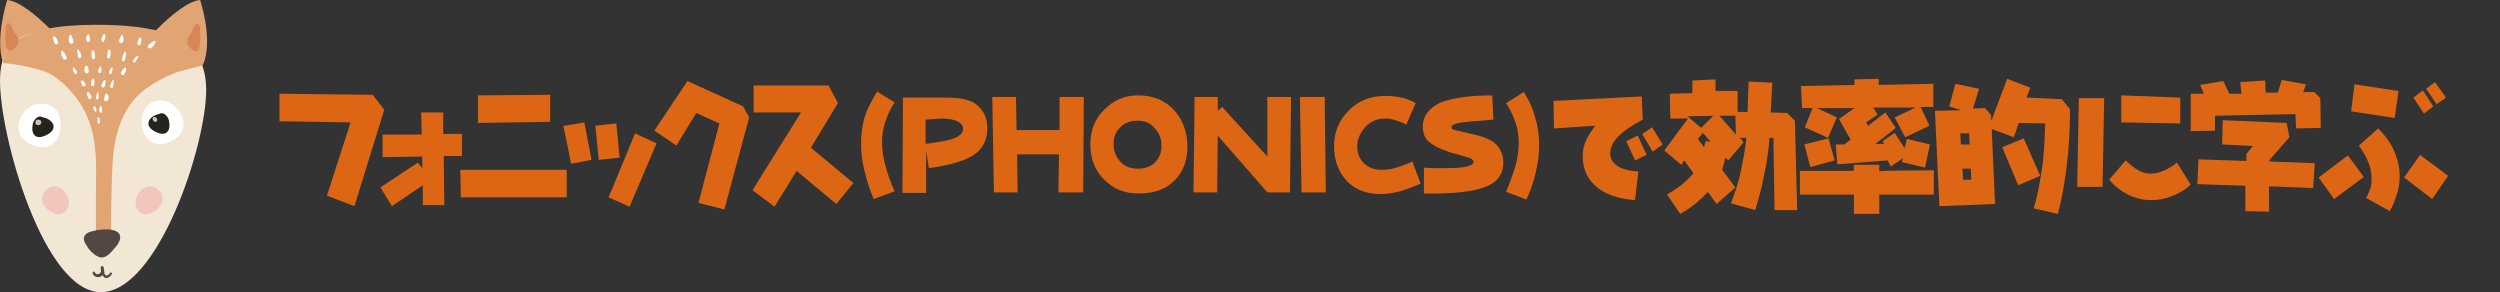 <svg id="レイヤー_1" xmlns="http://www.w3.org/2000/svg" xmlns:xlink="http://www.w3.org/1999/xlink" viewBox="0 0 453.5 53" style="enable-background:new 0 0 453.5 53"><rect x="0" y="0" width="453.5" height="53" fill="#333333" stroke="none"/><style>.st0{fill:#dd6615}.st1{fill:#e1a573}.st2{fill:#f2e6d5}.st3{fill:#d88656}.st4{fill:#534741}.st5{fill:#fff}.st6{fill:#f2c5bd}.st7{fill:#25231e}.st8{fill:#cbc1be}</style><g id="a"/><g id="b"><g id="c"><g><g><path class="st0" d="M67.6 17.2l2.1 2.7-5.4 17.5-5-1.9 4.3-13.3-12.9-.2V17L67.6 17.2v0z"/><path class="st0" d="M83.8 24.3v4h-3.3l.1 8.9h-3.9v-3.6l-5.6 3.8L69 34l6.8-4.5.8 1v-2.1l-7.2.1v-4.1h7.1l-.1-4h4v3.9L83.8 24.3v0z"/><path class="st0" d="M102.8 30.8v5H83.6l-.1-5L102.8 30.8v0zM99.8 17.2v4.9l-13.1.2v-5L99.8 17.2z"/><path class="st0" d="M106 22.2l1.3 6.8-3.7.7-1.4-6.9C102.3 22.9 106 22.2 106 22.2zM111.8 22.4l.6 6.2-3.8.4-.6-6.2L111.8 22.4v0zM119.1 26l-4.9 11.5-3.8-1.7 4.8-11.6L119.1 26v0z"/><path class="st0" d="M124.7 14.7l10.1 4.6 1.1 2L131.4 38l-4.7-1.2 3.8-14.4-4.2-1.9-3.6 5.9-4-2.7 6-9v0z"
					/><path class="st0" d="M150.3 15.5l1.7 3.2-4.9 8.1 7.7 6.4-3.1 3.8-7.2-6-4 6.5-4-3 8.8-14.1h-8.6v-4.9L150.3 15.5v0z"/><path class="st0" d="M159.1 16.6l3.2 2c-.8 1.1-1.3 2.3-1.7 3.5s-.6 2.4-.6 3.7.2 2.7.6 4.2c.4 1.5.9 3 1.7 4.7l-3.8 1.4c-.8-1.8-1.3-3.5-1.7-5.2-.4-1.6-.6-3.2-.6-4.8.0-1.7.2-3.4.7-5S158.2 18.2 159.1 16.6z"/><path class="st0" d="M168.5 30.5l-.5-3.1V35h-4.3l.1-17.3c-1.6.0.2.0 5.2.0.2.0.4.0.7.0 1.7.0 3 0 3.9.1 1.2.1 2.1.4 2.8.7.8.4 1.5 1.1 2 1.9.5.9.7 1.8.7 2.9.0 2.2-.9 3.8-2.6 4.9C174.9 29.2 172.2 30 168.5 30.5zM167.9 21.7v4.4c2.4-.3 4.1-.6 5.1-1 1.1-.4 1.7-1 1.7-1.7.0-.6-.3-1-1-1.4-.7-.3-1.6-.5-2.9-.5L167.9 21.7v0z"/><path class="st0" d="M184.3 17.6l.1 6h7.8v-6h4.4l-.1 17.3H192l.1-6.9h-7.6l.1 6.9h-4.3L180 17.6H184.3v0z"/><path class="st0" d="M206.5 17.3c2.6.0 4.8.9 6.4 2.6s2.5 4 2.5 6.7c0 2.6-.8 4.6-2.4 6.2-1.6 1.6-3.8 2.3-6.4 2.3s-4.6-.8-6.3-2.5c-1.7-1.7-2.5-3.8-2.5-6.4s.8-4.6 2.5-6.3S203.9 17.3 206.5 17.3zM206.3 21.9c-1.3.0-2.3.4-3.1 1.2s-1.2 1.8-1.2 3 .4 2.3 1.2 3.2 1.9 1.3 3.2 1.3 2.4-.4 3.1-1.1 1.2-1.7 1.2-3c0-1.3-.4-2.4-1.3-3.3C208.7 22.3 207.6 21.9 206.3 21.9v0z"/><path class="st0" d="M220.9 17.6v2.5l.8-.7 8.2 9V17.6h4.3L234 34.9h-4.1l-9-10.3-.1 10.3h-4.3l.2-17.3L220.9 17.6v0z"/><path class="st0" d="M240.3 17.6l.2 17.3h-4.4l-.3-17.3H240.3V17.6z"/><path class="st0" d="M256.8 18.7l-1.7 3.9c-.7-.4-1.4-.6-2-.8-.6-.2-1.2-.3-1.8-.3-1.4.0-2.7.5-3.6 1.5s-1.5 2.2-1.5 3.5c0 1.3.4 2.3 1.2 3.1.8.8 1.9 1.2 3.3 1.2.8.0 1.7-.1 2.6-.4s1.9-.6 2.9-1.1l1.5 4c-1.3.6-2.5 1-3.7 1.4-1.2.3-2.4.5-3.6.5-2.5.0-4.6-.8-6.1-2.4-1.5-1.6-2.3-3.7-2.3-6.3s.9-4.7 2.7-6.5 4-2.6 6.6-2.6c1 0 1.9.1 2.9.3S255.8 18.2 256.8 18.7v0z"/><path class="st0" d="M270.7 17.3l.2 4.4c-2.7.2-4.6.4-5.7.5-1.3.2-1.9.5-1.9.9.0.2.2.4.6.5.4.1 1 .2 1.8.4.2.0.5.1.8.2.3.1.6.1.9.2 1.8.4 3.2 1 4 1.8s1.3 1.9 1.3 3.3c0 2.2-1.2 3.7-3.5 4.5-2.2.8-5.9 1.2-10.9 1.1v-4.7c.8.1 1.5.1 2.2.1.7.0 1.4.0 2 0 1.6.0 2.8-.1 3.6-.3s1.2-.5 1.2-.8c0-.3-.2-.5-.6-.7-.4-.1-.9-.3-1.6-.5-.3-.1-.7-.2-1.1-.3s-.8-.2-1.3-.4c-1.5-.5-2.7-1.1-3.5-1.8s-1.1-1.6-1.1-2.8c0-1.8 1.1-3.3 3.2-4.3C263.4 17.8 266.6 17.3 270.7 17.3v0z"/><path class="st0" d="M276.9 36.2l-3.7-1.4c.7-1.7 1.3-3.3 1.7-4.7s.6-2.9.6-4.2-.2-2.5-.6-3.7c-.4-1.2-1-2.4-1.7-3.5l3.2-2c1 1.5 1.7 3.1 2.1 4.7.5 1.6.7 3.2.7 5 0 1.5-.2 3.1-.6 4.8C278.3 32.7 277.7 34.4 276.9 36.2z"/><path class="st0" d="M297.8 17.5l.2 4.2c-1.9 1-3.4 2-4.4 3-1 1-1.5 2.1-1.5 3.1.0 1 .4 1.7 1.3 2.3.9.6 2.1.9 3.8 1l-.6 5.2c-3.1-.2-5.5-1.1-7.1-2.5-1.6-1.4-2.4-3.2-2.4-5.5.0-1 .2-1.9.6-2.8.4-.9 1-1.8 1.7-2.7l-7.5.5-.1-5L297.8 17.5v0zM297.1 24.6l1.6 3.5-2.1 1-1.6-3.5L297.1 24.6v0zM299.7 23.1l1.9 3.1-1.8 1.3-1.9-3.2L299.7 23.1v0z"/><path class="st0" d="M311.2 14.4v2.1h4v3.8h1.8l.2-5.5 4.3.2-.3 5.4 3 .1 1.4 1.4.4 16.2h-4.1l-.2-13.1h-.7c-.2 2.3-.5 4.6-1 6.8-.4 2.2-1 4.3-1.6 6.3l-4.4-1.2c.7-1.9 1.4-3.9 1.8-5.9s.8-4 1-6h-1.2l.7.8-2.8 3.3-.5-.5-.6 2.2 2.4 3.2-3.4 3-1.6-2.2c-.6.7-1.4 1.4-2.2 2.1-.8.7-1.8 1.3-2.8 1.9l-2.4-3.5c1-.6 1.9-1.2 2.7-1.8.8-.7 1.5-1.4 2.1-2.1l-1.7-2.3-.5.8-3.1-2.6 4.3-5.8h-3.2l-.1-4.5 4.1-.1v-2.3L311.2 14.4v0zM310.8 21l-4.7.1 2.5 2.1L310.8 21v0zM308.9 24.1l-.9 1.1 1.1 1.5.3-1.1.9.1L308.9 24.1v0zM314.8 21h-2.9l3 3.4L314.8 21v0z"/><path class="st0" d="M340.8 14.3v1.1l9.9-.2v4.2h-2.3l1.6 3.4-4.4 2.1-1.9-3.6 3.8-1.8h-7.7l.8 1.3-2.1 1.4.4.6 3.1-2.4 1.9 2.8-3.7 2.9h1.6l-.3-.5 2.2-1.5 1.8 2.8.4-1.7 4.2 1-.9 4.2-4.2-1 .2-.7-2.2 1.5-.6-1.1-9.1.7-.3-3.6h1.6l1.1-.9-2.1-3.7 2.8-2h-6.8l3.6 1.7-1.6 3.7-4.2-1.9 1.4-3.5h-1.9l-.2-4 9.7-.2v-1C336 14.4 340.8 14.3 340.8 14.3zM350.8 30.9v4.4h-9.9v3.5h-4.6v-3.5h-9.8v-4.3h9.8v-1.1h4.6v1.2C340.9 30.9 350.8 30.9 350.8 30.9zM331.7 25.1l1.1 4-4.4 1.2-1.1-4.1L331.7 25.1v0z"/><path class="st0" d="M359 16.1l-1.1 3.6 2.2-.1 1.1 1.3v1.1l2.9-7.7 4.2 1.6-.7 1.8L374 18l1.5 1.8c0 3.7-.2 7.1-.6 10.3s-.9 6.1-1.6 8.7l-4.4-1c.7-2.2 1.1-4.5 1.5-7.1s.5-5.3.6-8.3l-4.8-.1-.9 2.6-4-1.5.6 13.6-10.1.4-.8-17.3 4.8-.1-2.2-.7 1.1-4.1L359 16.1v0zM357.3 26.2l-.1-2h-1.6l.1 2H357.3zM357.6 32.6l-.1-2H356l.1 2h1.5zm9.5-7.5 3 6.8-4 1.7-2.9-6.9C363.2 26.7 367.1 25.1 367.1 25.1z"/><path class="st0" d="M381.7 17.8l-.3 16.1h-4.6l.3-16.1C377.2 17.8 381.7 17.8 381.7 17.8zM394.9 29.5l2.5 4c-1.1 1-2.3 1.7-3.5 2.1-1.2.5-2.4.7-3.7.7-1.4.0-2.7-.3-4-.9-1.2-.6-2.5-1.5-3.6-2.8l3-3.5c.8.8 1.6 1.4 2.3 1.8.7.4 1.5.6 2.3.6.7.0 1.5-.2 2.2-.5C393.2 30.7 394 30.2 394.9 29.5v0zM395.5 17.7v4.7l-10.7-.2v-4.9L395.5 17.7z"/><path class="st0" d="M403.3 14.7l1.1 2.3h2.2l-.2-2.1 4.5-.3.1 2.2h2.2l.7-2.3 4.4.8-.5 1.4h2l1.1 1.1.1 5.4-4.5.1-.1-2.6-14.6.3v2.7l-4.4.1v-6.8h2.4l-.7-1.6L403.3 14.7v0zM414.8 22.3l.5 2.6-3.6 4.1v.3l8.2.3-.3 4.5-8-.3v4.6l-4.3-.1v-4.6l-8.7-.3.2-4.5 8.7.3v-1.3l1.2-1.4-5.6-.3.1-4.4L414.8 22.3v0z"/><path class="st0" d="M428.8 32.1l-5.4 4-2.8-3.9 5.3-4L428.8 32.1v0zM435.1 16.5l-.7 4.9-7.9-1.2.6-4.9L435.1 16.5v0zM433.5 38.3l-4.3-2.4c.4-.6.6-1.2.8-1.8.2-.6.2-1.2.2-1.8.0-.9-.2-1.9-.6-2.9s-1-2-1.7-3l3.5-3.1c1.3 1.3 2.3 2.7 2.9 4.1.6 1.4 1 2.9 1 4.5.0 1.1-.1 2.2-.5 3.3C434.5 36.2 434.1 37.3 433.5 38.3v0zM444.1 31.9l-2.9 4.2-5.1-3.9 2.9-4.1L444.1 31.9v0zM441.4 19.3l-1.7 1.3-1.9-2.9 1.7-1.3L441.4 19.3v0zM443.7 17.7l-1.7 1.2-1.9-2.8 1.6-1.2L443.7 17.7v0z"/></g><g><path class="st1" d="M36.3.0c0 0 2.2 6.5.8 11-1.4 4.4-6.8 1.8-6.8 1.8l-5.9-3C24.4 9.8 32 .4 36.3.0z"/><path class="st1" d="M1.3.0c0 0-2.2 6.8-.8 11.3 1.4 4.4 6.9 1.5 6.9 1.5l5.9-3C13.2 9.8 5.6.4 1.3.0z"/><path class="st2" d="M0 14.7C0 24.9 8 53 18.3 53s19.1-26.5 19.1-36.7S28.6 5.2 18.3 5.2.0 4.5.0 14.7z"/><path class="st1" d="M36.7 11.9c0 0-4.5 1.1-4.9 1.3-2 .8-3.9 1.8-5.6 3.1-4.2 3.2-5.5 8.4-5.8 13.5-.1 1.4-.5 14.2.0 14.2h-3c0-2.7.0-5.5.0-8.2.0-6.2.6-12-3.1-17.4-1.4-2-3.2-3.9-5.4-5.1-1.5-.8-6-1.7-7.7-1.8-.9.0-.7-.3-.6-.7.6-2.4 2.8-6.3 16.7-6.3C37.3 4.4 36.7 11.9 36.7 11.9v0z"/><path class="st3" d="M34 7.2c.1-.5.5-.9.7-1.3.2-.4.6-1.6 1.1-1.6.4.0.5.8.5 1.1.0.6.3 4.2-.9 3.9-.2.0-.3-.1-.4-.2-.4-.3-1-.8-1-1.3C34 7.5 34 7.4 34 7.2v0z"/><path class="st3" d="M3.4 7.2C3.2 6.7 2.9 6.3 2.6 5.9 2.4 5.5 2 4.2 1.5 4.2 1.1 4.2 1 5 1 5.3 1 5.9.7 9.5 1.9 9.2c.2.0.3-.1.4-.2.4-.3 1-.8 1-1.3C3.4 7.5 3.4 7.4 3.4 7.2v0z"/><path class="st4" d="M16 42.2v0c1.2-.6 6-1.3 5.8 1 0 .4-.3.8-.5 1.2-.4.5-.8 1-1.3 1.5-.6.6-1.3 1-2.1.7-.5-.2-1-.6-1.4-1-.4-.4-.7-.9-1-1.4-.2-.3-.3-.7-.3-1C15.3 42.7 15.6 42.4 16 42.2z"/><path class="st5" d="M24.9 7.8c.1-.4.2-.7.5-1 .1-.1.2-.1.2.1.1.4.0.7-.1 1.1C25.4 8.4 24.8 8.2 24.9 7.8z"/><path class="st5" d="M21.6 7.3c.1-.2.1-.3.2-.5s.1-.3.2-.4c0-.1.1-.1.2.0.1.2.2.3.2.5.0.2.0.5-.1.7C22.1 8 21.4 7.7 21.6 7.3v0z"/><path class="st5" d="M18.4 7.2c0-.2.3-1.2.6-1 .2.1.2.3.1.5.0.2-.1.5-.2.7C18.8 7.8 18.4 7.6 18.4 7.2v0z"/><path class="st5" d="M15.7 6.7c0-.2.1-.3.2-.4.1-.1.1-.1.2.0.1.1.2.3.2.4.0.2.1.4.0.6.0.4-.6.4-.6.0C15.6 7.1 15.6 6.9 15.7 6.7z"/><path class="st5" d="M12.5 6.7c0-.1.1-.5.3-.4C13 6.4 13 6.6 13.1 6.8c.1.2.2.5.2.8.0.4-.6.5-.7.1C12.4 7.4 12.5 7 12.5 6.7z"/><path class="st5" d="M9.6 6.8c0-.2.2-.3.4-.1.3.2.4.6.5.9.2.4-.4.7-.6.2C9.8 7.5 9.6 7.1 9.6 6.8v0z"/><path class="st5" d="M26.9 8.2c.2-.2.4-.3.6-.5.1-.1.2-.1.3-.2s.2-.1.3-.1c.1.0.2.1.1.1.0.1.0.2-.1.3C28.1 8 28 8.1 27.9 8.2c-.1.2-.3.4-.5.5C27.1 9 26.6 8.5 26.9 8.2v0z"/><path class="st5" d="M24.5 10.5c.1-.1.1-.2.2-.2.1-.1.2-.1.3-.2.1-.1.2.1.1.1.0.1-.1.2-.1.3.0.1-.1.2-.2.3-.1.2-.2.4-.3.5-.1.1-.4.1-.4-.2C24.2 10.8 24.4 10.7 24.5 10.5v0z"/><path class="st5" d="M22.3 10.1c.1-.2.2-.5.3-.7.1-.1.2.0.2.1.1.2.0.5.0.7.0.2-.1.6-.2.8-.1.2-.4.2-.5-.1C22.1 10.6 22.2 10.3 22.3 10.1v0z"/><path class="st5" d="M19.5 9.8c0-.2.0-.4.1-.6C19.7 8.9 20 9 20 9.1c.1.4.1 1-.1 1.4-.1.2-.5.1-.5-.1C19.4 10.2 19.5 10 19.5 9.8z"/><path class="st5" d="M16.6 9.7c0-.2.0-.5.2-.6.0.0.1.0.1.0.2.2.3.4.3.6.0.3.1.6.0.9-.1.2-.4.2-.5.0C16.6 10.3 16.6 9.9 16.6 9.7z"/><path class="st5" d="M14.2 9c.2.2.3.4.4.6.1.2.2.6.1.8-.1.2-.4.2-.5.0-.1-.2-.1-.4-.1-.6s-.1-.4-.1-.6C13.9 9 14.1 8.9 14.2 9V9z"/><path class="st5" d="M11.1 9.4c0-.2.2-.3.3-.1.0.1.1.1.2.2.1.1.1.2.2.3.1.2.2.4.3.6.1.3-.3.6-.6.3-.2-.2-.2-.4-.3-.6.0-.1-.1-.2-.1-.3S11.1 9.5 11.1 9.4z"/><path class="st5" d="M22 13c.1-.1.2-.2.3-.4.1-.1.3-.5.5-.3s0 .5.0.7c-.1.2-.3.6-.5.6-.2.1-.4-.1-.3-.3C21.8 13.2 21.9 13.2 22 13v0z"/><path class="st5" d="M19.8 13c.1-.2.1-.3.2-.4.0-.1.1-.1.1-.2.1-.1.1-.1.2-.2.0-.1.1.0.1.0.0.1.0.2.0.3.0.1.0.1.0.2.0.2-.1.3-.1.5C20.2 13.6 19.6 13.4 19.8 13v0z"/><path class="st5" d="M17.8 12.9c0-.1.1-.3.1-.4.0-.1.1-.2.2-.4.0-.1.2-.1.2.0.0.1.1.3.1.4s0 .3.0.5C18.3 13.4 17.7 13.3 17.8 12.9v0z"/><path class="st5" d="M15.4 12.2c0-.1.1-.2.1-.2.1-.1.2-.1.3.0.1.1.1.1.2.2.0.1.0.1.0.2.0.2.1.4.1.5.1.4-.5.6-.7.2-.1-.2-.1-.4-.1-.6C15.4 12.4 15.4 12.3 15.4 12.2v0z"/><path class="st5" d="M13.2 12.3c0-.1.1-.1.1-.1.2.1.3.2.4.4.1.2.2.3.3.5.1.2-.2.4-.4.3-.1-.1-.2-.4-.3-.5C13.3 12.7 13.2 12.5 13.2 12.3z"/><path class="st5" d="M20 15.6c0-.2.1-.4.2-.6s.2-.4.3-.5c0-.1.2-.1.1.0.0.2.0.4.0.6.0.2-.1.4-.1.6C20.5 16.1 19.9 16 20 15.6v0z"/><path class="st5" d="M18.6 15c.1-.2.2-.4.4-.5.0.0.1.0.1.0.1.2.1.4.0.6.0.2.0.5-.2.7-.1.1-.4.1-.5-.1C18.4 15.4 18.5 15.2 18.6 15v0z"/><path class="st5" d="M16.8 14.3c.1-.1.2-.1.2.0.2.3.1.7.1 1 0 .4-.6.4-.6.0C16.6 15 16.5 14.6 16.8 14.3z"/><path class="st5" d="M14.7 14.7c0-.1.1-.2.2-.1.1.0.3.2.4.3.1.1.2.3.2.4.1.3-.3.5-.5.3-.1-.1-.2-.3-.2-.4C14.7 15 14.7 14.8 14.7 14.7v0z"/><path class="st5" d="M18.9 17.9c0-.1.1-.3.1-.4.0-.1.0-.3.1-.4.1-.1.3-.2.4.0.1.1.2.3.2.5.0.2.0.4-.1.5C19.4 18.6 18.8 18.4 18.9 17.9z"/><path class="st5" d="M17.5 17.3c0-.2.1-.3.1-.5.0-.1.2-.1.2.0.0.2.1.3.1.5.0.2.0.3.0.5.0.3-.5.3-.5.0C17.5 17.6 17.5 17.5 17.5 17.3v0z"/><path class="st5" d="M15.8 16.8c0-.1.1-.1.2-.1.2.1.3.2.4.4.1.2.2.4.2.6.0.2-.3.4-.5.2-.1-.2-.2-.4-.3-.6C15.8 17.2 15.8 17 15.8 16.8v0z"/><path class="st5" d="M18 19.8c0-.2.1-.4.2-.5.0-.1.2-.1.2.0.0.2.1.3.1.5.0.2.0.3.0.5.0.2-.3.2-.4.0C18 20.2 18 20.1 18 19.8v0z"/><path class="st5" d="M17 19.3c0-.1.1-.1.2.0.1.1.2.2.2.4.1.1.1.3.1.4.0.2-.2.2-.3.1C17.1 20 17 19.9 17 19.7 16.9 19.6 17 19.4 17 19.3z"/><path class="st5" d="M17.7 21.4c0-.2.3-.2.3.0.1.3.1.6.1.8.0.3-.4.3-.4.0S17.7 21.7 17.7 21.4z"/><path class="st4" d="M17.1 49.3c.1.1.2.3.4.4.2.1.4.0.6-.1.4-.3.1-.8.2-1.2.0-.1.2-.2.3-.1.1.0.2.1.2.2.0.2.1.4.1.6s0 .4.1.6c.2.6.8.1 1-.2.1-.2.4.0.3.2-.3.5-.9 1-1.4.6-.1-.1-.2-.2-.3-.4-.1.1-.2.2-.4.3-.5.2-1.3.0-1.4-.7C16.8 49.3 17 49.2 17.1 49.3v0z"/><path class="st6" d="M24.9 35.5c.4-.9 1.3-1.7 2.3-1.7 1 0 2 .8 2.2 1.8.4 1.4-.9 2.6-2.1 3.1C25.2 39.5 24 37.3 24.9 35.5z"/><path class="st6" d="M12.2 35.5c-.4-.9-1.3-1.7-2.3-1.7-1 0-1.9.8-2.2 1.8-.4 1.4.9 2.6 2.1 3.1C11.9 39.5 13.1 37.3 12.2 35.5z"/><g><path class="st5" d="M7.5 18.8c-3.3-.1-5.9 4.8-2.7 6.9 1.5 1 3.3 1.6 4.9.3 1.3-1.1 1.6-3.6 1-5.2-.9-2-3.2-2.5-5.1-1.5C5.5 19.3 7.5 18.8 7.5 18.8z"/><path class="st7" d="M7.8 21.3c-2.1-1.2-3.2 4.9.4 3.3 4.8-2.1-3.4-6.1-2.2-.4L7.8 21.3v0z"/><path class="st8" d="M6.9 22.7c.1.0.1.0.2.0.1.0.1-.1.2-.1.1.0.1-.1.1-.2.0-.1.1-.1.1-.2v-.1c0-.1-.1-.2-.1-.2l-.1-.1c-.1.0-.2-.1-.3-.1-.1.0-.1.0-.2.0-.1.0-.1.1-.2.1-.1.0-.1.1-.1.2.0.1-.1.1-.1.2v.1c0 .1.1.2.1.2l.1.1C6.7 22.7 6.8 22.7 6.9 22.7v0z"/></g><g><path class="st5" d="M29 18.2c3.3-.1 6.1 4.8 2.9 6.9-1.5 1-3.3 1.6-4.9.3-1.3-1.1-1.6-3.6-1-5.1.9-2 3-2.6 4.9-1.5C30.9 18.7 28.9 18.2 29 18.2z"/><path class="st7" d="M28.8 20.7c2.1-1.2 3.2 4.9-.4 3.3-4.7-2.1 3.4-6.1 2.2-.4L28.8 20.7z"/><path class="st8" d="M28.1 22.1c.1.0.1.0.2.0.1.0.1.0.1-.1.0.0.1-.1.1-.1.0-.1.0-.1.0-.2v-.1c0-.1-.1-.1-.1-.2l-.1-.1c-.1.0-.1-.1-.2-.1-.1.0-.1.0-.2.0-.1.0-.1.0-.1.1.0.0-.1.1-.1.1.0.1.0.1.0.2v.1c0 .1.1.1.1.2l.1.1C27.9 22 28 22.1 28.1 22.1v0z"/></g></g></g></g></g></svg>